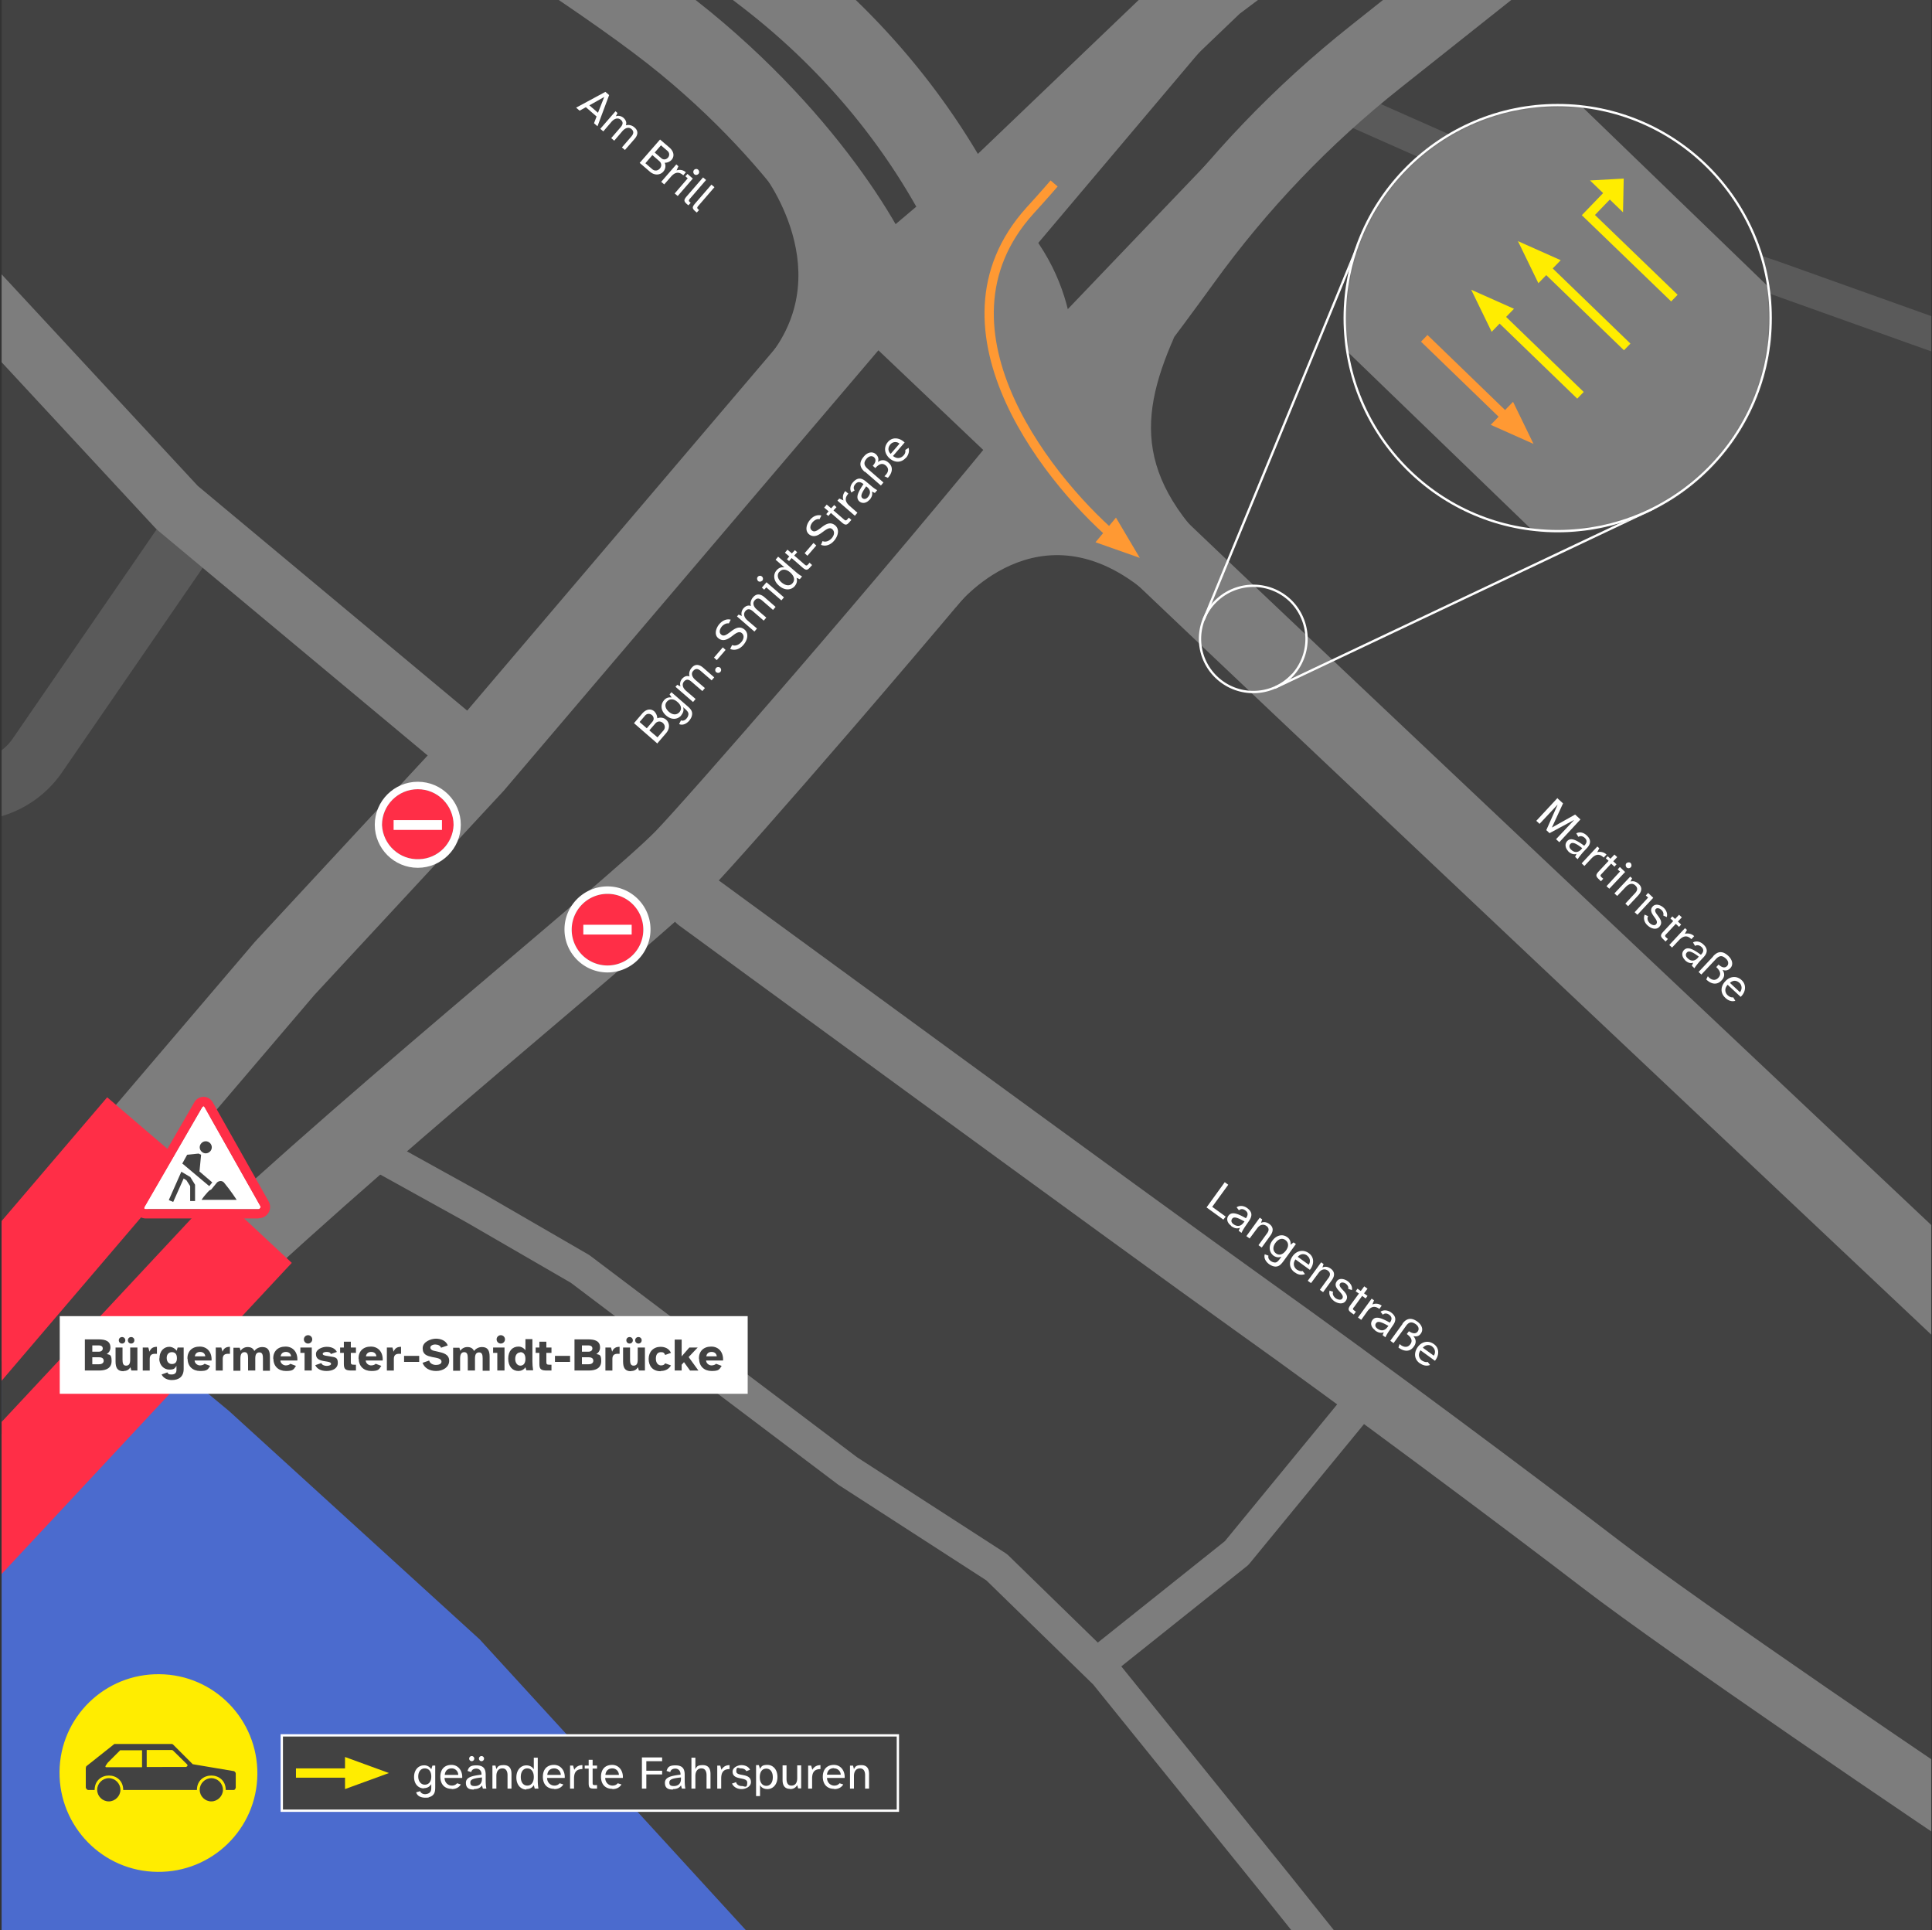<svg xmlns="http://www.w3.org/2000/svg" viewBox="0 0 831 830"><rect x="0" y="0" width="831" height="830" fill="#333333" stroke="none"/><defs><clipPath id="clippath"><path style="fill:none" d="M.7 0h830v830H.7z"/></clipPath><style>.cls-2,.cls-3,.cls-4,.cls-5,.cls-6,.cls-7,.cls-8,.cls-9{fill:none}.cls-2,.cls-3{stroke:#5a5a5a}.cls-2,.cls-3,.cls-5,.cls-6,.cls-7{stroke-linejoin:round;stroke-linecap:round}.cls-2,.cls-7{stroke-width:25.7px}.cls-3,.cls-6{stroke-width:14.3px}.cls-4{stroke:#f93}.cls-4,.cls-8{stroke-width:4px}.cls-5{stroke-width:34.3px}.cls-5,.cls-6,.cls-7{stroke:#7d7d7d}.cls-12{fill:#ff2e47}.cls-13{fill:#7d7d7d}.cls-14{fill:#fff}.cls-16{fill:#ffed00}.cls-8{stroke:#ffed00}.cls-17{fill:#f93}.cls-18{fill:#424242}.cls-9{stroke:#fff}</style><mask id="mask" x="502.7" y="-28" width="349.8" height="344.8" maskUnits="userSpaceOnUse"><path class="cls-14" d="M578.5 136.9c0 50.6 41 91.6 91.5 91.6s91.6-41 91.6-91.6-41-91.6-91.6-91.6-91.5 41-91.5 91.6Z" id="b"/></mask></defs><g style="clip-path:url(#clippath)" id="Ebene_1"><path class="cls-18" d="M.7 830h830V0H.7v830Z"/><path d="M-179.8 376.5 98.4 606.7 206.3 705l546.8 597.2 558.8 707.5 12.6 34.2 15 33.6 199.1 271.6 127.1 188.3 190.7 214.6-745.9-1.2-70.8-158.3-40.8-40.8-40.8-128.3-500-826.2-61.1-82.8L130.8 1259l-302.2-236.2-136.7-125.9-50.4-36h-64.8l-28.8 22.8 12 26.4-3.6 26.4 6 30 1.2 13.2 36 26.4 67.2 37.2 38.4 30 55.2 57.6 39.6 93.5 14.4 25.2 36 30 28.8 56.4-2.4 21.6 38.4-1.2L398.4 1950l91.1 159.5 122.3 136.7 255.4 472.5-178.7 15.6-125.9-142.7-122.3-199.1-20.4-8.4-83.9-131.9-124.7-128.3-8.4-48-23.6-30.4-82.3-93.9-217.4-279-119.9-137.5-68.7-80.8-69.5-101.5s-6 3-28.2-13.8l-39-52.8-9.6-19.2-143.9-128.9-27.6-40.2-67.8-48-4.8-10.2L-831.9 921-950 803.5l634.6-530.1 135.5 103.1Z" style="fill:#4b6bce"/><path class="cls-2" d="m-339.3 86.3 177.5-194.2L50.4-265l63.2-56.9c41.9-37.8 88.4-70 138.4-96 27.8-14.4 59.5-29.9 89.7-42.5 80.3-33.6 94.7-36 220.6-38.4 102.1-1.9 260.2 8.7 316.3 12.8 34.7 2.5 66.7 19.6 88.2 46.9l37.9 48.2"/><path class="cls-2" d="m-410.9 38.4 119.1 102.3 171.2 133.5a829.1 829.1 0 0 0 90.1 61.1C-14.7 344.6 5.6 340 16 325l67.9-98.7"/><path class="cls-3" d="m576.4 44.8 111.9 49.6 74.3 24.8 156.7 56 125.5 50.4 80.8 33.6 44.8 26.4 166.3 135.1L1441.4 531l166.3 175.9 113.5 114.3 151.9 129.5 95.1 75.9"/><path class="cls-2" d="m814.7-139.1 4.8 15.9a71.27 71.27 0 0 0 43.1 46.3l241.5 91.2"/><path class="cls-3" d="m-288.4 982.1 16.8 16.2 367 384.3 261.4 289 96.5-77.3 352.5-301 100.1-73.2 33.6-33.6 132.5-214 69.6-92.3 75.5-71.3 51-58.2L1392.2 590l13.8-25.8 25.2-37.8 170.3-200.3 7.2-90.5-115.7-98.3-27-15-22.8-4.8-73.1.6-83.3-19.8-31.8 1.2-36.6 7.2-30 14.4-32.4 60.6-35.4 76.7-26.4 28.2-47.4 83.9-66.5 92.3"/><path class="cls-18" d="M513.6 0 149.9 370.5.7 550.4v92.1l79.7-89.7 203.9-169.1L389.8 259 545.7 57.5 618.2 0H513.6Z"/><path class="cls-5" d="m-1097.8 1868.9 510.8-575.6S7.8 629 76.8 561.2c68.9-67.7 195.5-169.1 217.6-191.9 12.7-13.1 95.3-107.4 160.9-188.3 18.3-22.6 35.9-45.8 53-69.4C532 78.8 560 49.5 591.7 24.4l391.1-310.5 442.5-386.7"/><path class="cls-5" d="m-631.9 1256.7 514.4-558.8 239.9-281.4 81.5-87.9L375 127.5l54.4-46 92.7-88.7L885-279.8l247-224.6"/><path class="cls-5" d="M-476-816.6 1.2-233.8l71.6 56.9a694 694 0 0 0 105.5 69.1c25.9 13.8 54.1 29 67.5 37.1 23.3 14 59.7 41.5 84.3 60.5C367.9 19 398.7 56.5 419 99.7c5.2 11 9.9 22.9 13.8 35.5 10.3 33.4 28 64.1 52.6 88.8 1.3 1.3 2.5 2.6 3.9 3.8 32.8 32 473.3 446.9 473.3 446.9l31.2 30.4 267.4 325.4 22.7 32a449.8 449.8 0 0 1 34.3 56.9l98.4 194.1 35.4 95.6a681.9 681.9 0 0 1 23.4 76.9l61.5 255.3"/><path class="cls-7" d="M299.8 387.7S490.9 527.6 538 561.2c47.2 33.6 116.7 85.5 151.1 111.9C723.5 699.5 831.4 773 873.8 801c42.4 28 103.1 56.8 117.5 59.2 14.4 2.4 40-6.4 52.8-21.6 12.8-15.2 26.4-27.2 26.4-27.2"/><path class="cls-5" d="m-374.1-635.5 195.9 255s65.5 88.7 85.5 111.1c20 22.4 56.8 72.8 104.7 105.5C60-131.1 236.7-29.4 295 18.6c58.4 48 85.5 100.5 86.3 111.7l96.7 91.9"/><path class="cls-7" d="m-278.2-310.6 58.8 145.1L-53.9 78 76.2 218.3l126.5 105.5"/><path class="cls-6" d="m164.9 497.7 39 21.6 45.6 26.4 115.1 86.9 64.1 41.4 46.8 45.6 73.1 90.5 50.4 63 122.9 151.7 86.3 85.2 72 73.7 124.1 160.1 20.4 27 89.3 143.9 69.6 122.3 84.5 134.3 20.4 25.8 25.8 24 26.4-2.1 59.3-26.4 62.1-30.3 71.3-23.4"/><path class="cls-6" d="m472.5 715.3 59.4-47.4 52.3-63.7m137.7 420.5 40.2-26.4 29.4-36v-34.8l92.3-118.1"/><path class="cls-13" d="M505.1 144.9c-16.6 37.5-16.6 65.8 31 104.5l-8.8 6.8-65.5-63.2 43.4-48.2ZM327.3 73.4s36 44.8.4 83.6l45.6-30.4-4.4-17.2L337.7 71l-10.4 2.4Zm109 18.4c33.3 34.8 24.4 74 24.4 74l-9 13.3-32.4-16.8-30.4-33.2s36-49.2 47.3-37.3Z"/><path class="cls-13" d="M411.1 261.1s35.6-46.2 82.7-5.8l9-11.2-27.2-45.6-41.2-22.8L411 261Zm46.7-126.6 74.3-77.7 10.2 8.7-69.3 98-15.3-6.3v-22.8Zm-14.1-26.6 74.4-88.1-18.6.3-40.2 24-24.9 27.6-3.6 17.7 10.8 17.1 2.1 1.5Z"/><path d="M121.2 778.7h265v-32.4h-265v32.4Z" style="stroke:#fff;fill:#424242"/><path class="cls-8" d="M156.3 762.5h-29"/><path class="cls-16" d="m167.3 762.5-18.9-6.9v13.8l18.9-6.9ZM67.7 805c-23.5-.2-42.3-19.5-42.1-43s19.5-42.3 43-42c23.5.2 42.3 19.5 42.1 43s-19.5 42.3-43 42Z"/><path class="cls-18" d="M85.9 769.7c0 2.8 2.3 5 5 5s5-2.3 5-5-2.3-5-5-5-5 2.3-5 5Zm-44.1 0c0 2.8 2.3 5 5 5s5-2.3 5-5-2.3-5-5-5-5 2.3-5 5Z"/><path class="cls-18" d="M36.9 768.8c.2.5.5.9 1 1h2.8c0-8.3 12.3-8.3 12.3 0h31.7c0-8.3 12.4-8.3 12.4 0h3.4c.3-.1.6 0 .9-1v-6.1c0-.4-.3-.7-.7-1l-17.8-3-8.2-8.2c-.3-.3-.6-.6-1.1-.5H49.2l-12.1 9.6c0 .2-.2.5-.2.7v8.5Zm26.2-16.2h10.8c.2 0 .3.1.5.2l6.1 6c.3.5.2.8-.5 1.1H63.1v-7.3Zm-16.8 5.5 5.2-5.2c.1-.1.2-.3.5-.2h9.1v7.3H45.6c-.7-.2.2-1.1.7-1.9Z"/><path class="cls-12" d="M261.3 384.4a15.4 15.4 0 1 0 .01 30.81 15.4 15.4 0 0 0-.01-30.81Z"/><path class="cls-14" d="M261.3 418.2c-10.2 0-18.5-8.3-18.5-18.5s8.3-18.5 18.5-18.5 18.5 8.3 18.5 18.5-8.3 18.5-18.5 18.5Zm0-33.8a15.4 15.4 0 1 0 .01 30.81 15.4 15.4 0 0 0-.01-30.81Z"/><path class="cls-14" d="M250.9 397.7h20.8v4.2h-20.8v-4.2Z"/><path class="cls-4" d="M453.4 78.9s-4.1 4.8-10.4 11.7C396.6 142 453.8 210 481.8 233"/><path class="cls-17" d="M490.3 240 480 222.6l-8.8 10.6 19 6.7Z"/><path class="cls-9" d="M555.3 291a23 23 0 0 0 0-32.4 23 23 0 0 0-32.4 0l-.8.8a22.8 22.8 0 0 0 1.6 32.3c9.1 8.2 23 7.8 31.6-.8Z"/><path d="m517.8 266.4 68.4-166m-37.7 195.3 162.4-76.9" style="stroke:#fff;stroke-linecap:round;fill:none"/><path class="cls-18" d="M670 228.4c50.6 0 91.6-41 91.6-91.6s-41-91.6-91.6-91.6-91.6 41-91.6 91.6 41 91.6 91.6 91.6Z"/><path class="cls-13" d="m502.7 77 248.4 239.9L852.4 212 604-28 502.7 76.9Z" style="mask:url(#mask)"/><path class="cls-9" d="M670 228.4c50.6 0 91.6-41 91.6-91.6s-41-91.6-91.6-91.6-91.6 41-91.6 91.6 41 91.6 91.6 91.6Z"/><path class="cls-4" d="m651.7 183.3-39.1-37.8"/><path class="cls-17" d="m659.6 190.9-8.8-18.1-9.6 9.9 18.4 8.2Z"/><path class="cls-8" d="m640.7 132.2 39.1 37.8"/><path class="cls-16" d="m632.8 124.6 8.8 18.1 9.6-9.9-18.4-8.2Z"/><path class="cls-8" d="m660.8 111.4 39.1 37.8"/><path class="cls-16" d="m652.9 103.7 8.8 18.1 9.6-9.9-18.4-8.2Z"/><path class="cls-8" d="m693.8 81.5-10.6 11 37 35.7"/><path class="cls-16" d="m698.4 76.8-14.5.8 14.2 13.7.3-14.5Z"/><path class="cls-12" d="M.7 611.5v65.4l124.8-133.8-32.6-30.4L.7 611.5Zm0-86.4v68.7L80 500.9l-33.9-29L.7 525.1Z"/><path class="cls-14" d="M25.7 599.4h295.9V566H25.7v33.4Zm36.4-79.6c0 .1.3.2.7.2h48.4c.4 0 .7-.3.8-.5.2-.3.2-.6 0-.9l-23.9-42.4c-.2-.3-.4-.5-.6-.5s-.4.2-.6.5l-24.7 42.7c-.2.3-.2.6-.1.8Z"/><path class="cls-12" d="M111.2 524H62.8c-1.7 0-3.3-.8-4.2-2.3-.8-1.5-.7-3.3.2-4.8l24.7-42.7a4.6 4.6 0 0 1 4.1-2.5c1.6 0 3.1.9 4 2.5l23.9 42.4c.9 1.5.9 3.4 0 4.9a4.9 4.9 0 0 1-4.2 2.4Zm-23.7-48.2c-.1 0-.4.2-.6.5L62.2 519c-.2.3-.2.6-.2.8s.3.2.7.2h48.4c.4 0 .7-.3.8-.5.2-.3.2-.6 0-.9L88 476.2c-.2-.3-.4-.5-.6-.5Z"/><path class="cls-18" d="M101.8 516s-2.5-3.9-5.5-7.5c-1.2-1.2-2.8-.3-3.1.2-.3.3-2.1 2.6-2.3 2.8s-.7.3-1 .6c-.2.2-1 1-1.8 2-.7.8-1.4 1.9-1.4 1.9h15.2ZM90 510.1l1.3-1.6-5.5-4.7.7-7.2-1.1-.5-4.9.5-2.1 3.8.3.2 11.3 9.5Zm1.1-16.7c0-1.4-1.2-2.6-2.6-2.6s-2.6 1.2-2.6 2.6 1.2 2.6 2.6 2.6 2.6-1.2 2.6-2.6Zm-9.4 12.7-3.7-2.2-5.4 12.2 1.9.8 4.5-10.1 1.2.8 1.6 2.5v6.4h2.1v-7l-2.1-3.4Z"/><path class="cls-12" d="M179.7 339.4c-8.5 0-15.4 6.9-15.4 15.4.4 8.5 7.6 15.1 16.1 14.7 8-.3 14.4-6.7 14.7-14.7 0-8.5-6.9-15.4-15.4-15.4Z"/><path class="cls-14" d="M179.7 373.2c-10.2 0-18.5-8.3-18.5-18.5s8.3-18.5 18.5-18.5 18.5 8.3 18.5 18.5-8.3 18.5-18.5 18.5Zm0-33.8c-8.5 0-15.4 6.9-15.4 15.4.4 8.5 7.6 15.1 16.1 14.7 8-.3 14.4-6.7 14.7-14.7 0-8.5-6.9-15.4-15.4-15.4Z"/><path class="cls-14" d="M169.3 352.7h20.8v4.2h-20.8v-4.2Zm500.6-9.5-9.1 9.8 1.4 1.3 7.8-8.3-4.9 11 1.4 1.3 10.6-5.7-7.8 8.3 1.4 1.3 9.1-9.8-2.3-2.1-10 5.6 4.8-10.4-2.3-2.1Zm4.6 22.9c1.3 1.2 2.5 1.5 3.6 1.1l-.6 1.3 1.1 1c.5-.8 1.2-1.7 2.3-3l1.6-1.7c1.9-2 1.9-3.8-.1-5.6-1.3-1.2-3-1.6-4.4-.8l.9 1.5c.8-.5 1.8-.4 2.7.4 1.2 1.1 1 2.2-.2 3.4-3.3-2.4-5.7-3.7-7.3-2-1.2 1.3-.8 3.1.5 4.4Zm6-1.3-.4.5c-1.6 1.7-3.2 1.2-4.3.1-.9-.8-1-1.8-.3-2.5.9-1 2.7 0 5.1 1.9Zm6.6-.8-6.8 7.3 1.2 1.1 2.9-3.1c1.8-1.9 3.4-2.4 5.4-.5l1.2-1.3c-1-1-2.6-1.4-4-1l.9-1.7-.9-.8Zm4.5 4.1-.9 1 1.2 1.1-4.2 4.5c-1.4 1.5-1.4 2.1 0 3.4l.9.9 1-1.1-.7-.6c-.7-.7-.6-.9.1-1.6l4-4.3 1.4 1.3.9-1-1.4-1.3 1.7-1.8-1.2-1.1-1.7 1.8-1.2-1.1Zm5.1 4.8-.9 1 1 .9-5.8 6.3 1.2 1.1 6.8-7.2-2.2-2.1Zm2.9.1c.5.5 1.3.5 1.8 0s.4-1.3 0-1.8-1.3-.4-1.8 0c-.5.5-.4 1.3 0 1.8Zm1.6 4-6.8 7.2 1.2 1.1 3.7-3.9c1.5-1.5 3-1.7 4.1-.6 1.4 1.3.7 2.5-.4 3.6l-3.9 4.2 1.2 1.1 4.3-4.6c1.5-1.6 2-3.4.2-5-1.2-1.1-2.4-1.3-3.5-1l.7-1.4-.9-.8Zm7.6 7.1-.9 1 1 .9-5.8 6.3 1.2 1.1 6.8-7.3-2.2-2.1Zm-1.4 9.3c-.7 1.7 0 3.5 1.3 4.6 1.5 1.4 3.7 2 5 .6 2.9-3.1-3.1-5.9-1.5-7.7.6-.6 1.6-.3 2.4.4.7.6 1.1 1.6.8 2.4l1.5.7c.5-1.4-.2-3-1.3-4-1.4-1.3-3.5-1.9-4.7-.6-2.7 2.9 3.3 5.7 1.4 7.7-.6.7-1.9.3-2.7-.5-.8-.8-1.3-1.9-.7-3l-1.6-.7Zm12 .6-.9 1 1.2 1.1-4.2 4.5c-1.4 1.5-1.4 2.1 0 3.4l.9.9 1-1.1-.7-.6c-.7-.6-.6-.9.1-1.6l4-4.3 1.4 1.3.9-1-1.4-1.3 1.7-1.8-1.2-1.1-1.7 1.8-1.2-1.1Zm5.4 5.1-6.8 7.3 1.2 1.1 2.9-3.1c1.8-1.9 3.5-2.4 5.4-.5l1.2-1.3c-1-1-2.6-1.4-4-1l.9-1.7-.9-.8Zm-.1 13.8c1.3 1.2 2.4 1.5 3.6 1.1l-.6 1.3 1.1 1.1c.5-.8 1.2-1.7 2.3-3l1.6-1.7c1.9-2 1.9-3.8-.1-5.6-1.3-1.2-3-1.6-4.4-.8l.9 1.5c.8-.5 1.8-.4 2.7.4 1.2 1.1 1 2.2-.2 3.4-3.3-2.4-5.7-3.7-7.3-2-1.2 1.3-.8 3.1.6 4.4Zm5.9-1.4-.4.5c-1.6 1.7-3.2 1.2-4.3.1-.9-.8-1-1.8-.3-2.5.9-1 2.7 0 5.1 1.8Zm6.2-.1-6.2 6.6 1.2 1.1 6.2-6.6c1.6-1.7 2.8-1.7 4.4-.2 1.1 1 1.2 2.3.5 3.1-.9 1-2.2.8-3.7-.6l-1 1.1c1.7 1.6 2.3 3.1.9 4.6-1.2 1.3-2.7 1.1-4-.1-.2-.2-.4-.4-.5-.6l-.7 1.4c1.9 1.9 4.5 2.7 6.6.4 1.5-1.6 1.3-3.1.4-4.5 1.4.5 2.5.2 3.4-.8 1.3-1.4.9-3.5-.9-5.2-3.1-2.9-5.2-1.3-6.5.1Zm5.4 17.8c1.4 1.3 2.9 1.6 4.2 1.2l-.9-1.5c-.8.1-1.5-.1-2.4-.9-.9-.8-1.7-2.6 0-4.5l5.6 5.2c2.1-1.9 2.7-5.1.4-7.2-2-1.9-4.9-1.8-7 .5-2 2.1-2.3 5 0 7.1Zm6-6.5c1.1 1 1.2 2.8.2 4l-4.3-4c1.5-1.4 3-1 4.1 0Zm-229.3 96.5 7.3 5.3 1-1.3-5.8-4.2 6.9-9.5-1.5-1.1-7.8 10.8Zm10.7 8.1c1.4 1 2.6 1.2 3.7.7l-.5 1.3 1.2.9c.5-1.1 1.2-2.2 1.9-3.2l1.3-1.9c1.6-2.3 1.4-4-.8-5.6-1.4-1-3.2-1.2-4.5-.3l1 1.3c.8-.7 1.7-.7 2.7 0 1.3.9 1.3 2.1.3 3.4-3.5-2-6.1-3-7.5-1.1-1.1 1.5-.4 3.2 1.1 4.3Zm5.7-2-.4.5c-1.4 1.9-3 1.6-4.3.7-1-.7-1.2-1.6-.6-2.4.8-1.1 2.6-.3 5.3 1.2Zm6.6-1.7-5.8 8 1.4 1 3.2-4.3c1.2-1.7 2.7-2 4-1.1 1.5 1.1 1 2.4 0 3.6l-3.4 4.7 1.4 1 3.7-5.1c1.3-1.8 1.5-3.6-.4-5-1.4-1-2.6-1-3.6-.5l.5-1.5-1-.7Zm5.7 16.3c1.3.9 2.5 1 3.6.5l-.8 1.1c-1 1.3-1.6 1.7-2.8 1.3-.4-.1-.7-.3-1-.5-.7-.5-1.3-1.3-1-2.3l-1.6-.6c-.5 1.7.5 3.2 1.8 4.2a7 7 0 0 0 1.7.9c2.3.7 3.4-.6 4.6-2.2l5.3-7.3-1-.7-1.3 1c.2-1.3-.4-2.6-1.5-3.3-1.8-1.3-4.4-1-6.3 1.5s-1.3 5.2.5 6.5Zm5.3-6.6c1.2.9 1.7 2.5.2 4.5s-3.1 2.1-4.3 1.2c-1.3-1-1.5-2.7-.2-4.5s3-2.2 4.3-1.2Zm4.1 13.9c1.2 1 2.9 1.3 4.3.7l-1-1.3c-.7.2-1.5 0-2.5-.6-1-.7-2-2.4-.6-4.4l6.2 4.5c1.8-2.2 2.1-5.4-.5-7.2-2.2-1.6-5.1-1.2-6.9 1.3-1.7 2.4-1.6 5.2.9 7Zm5.2-7.2c1.3.9 1.6 2.6.7 3.9l-4.7-3.4c1.3-1.5 2.9-1.4 4.1-.5Zm6.1 2.8-5.8 8 1.4 1 3.2-4.3c1.2-1.7 2.7-2 4-1.1 1.5 1.1 1 2.4 0 3.6l-3.4 4.7 1.4 1 3.7-5.1c1.3-1.8 1.5-3.6-.4-5-1.4-1-2.6-1-3.6-.5l.5-1.5-1-.7Zm3.6 12.2c-.5 1.8.5 3.4 1.9 4.5 1.7 1.2 3.9 1.5 5 0 2.5-3.4-3.8-5.5-2.4-7.5.5-.7 1.6-.5 2.4 0 .8.6 1.3 1.4 1.1 2.3l1.6.5c.3-1.5-.6-2.9-1.8-3.8-1.5-1.1-3.7-1.5-4.7 0-2.3 3.2 3.9 5.3 2.3 7.5-.5.7-1.8.5-2.8-.2-.9-.7-1.5-1.7-1.1-2.8l-1.7-.5Zm12-.8-.8 1.1 1.4 1-3.6 4.9c-1.2 1.7-1.1 2.3.4 3.4l1 .7.9-1.2-.7-.5c-.8-.6-.7-.8 0-1.6l3.4-4.7 1.5 1.1.8-1.1-1.5-1.1 1.5-2-1.4-1-1.5 2-1.4-1Zm6 4.4-5.8 8 1.4 1 2.5-3.5c1.5-2.1 3.1-2.8 5.3-1.2l1-1.4c-1.2-.9-2.7-1.1-4-.5l.7-1.8-1-.7Zm1.6 13.6c1.4 1 2.6 1.2 3.7.7l-.5 1.3 1.2.9c.5-1.1 1.2-2.2 1.9-3.2l1.3-1.9c1.6-2.2 1.4-4-.8-5.6-1.4-1-3.2-1.2-4.5-.3l1 1.3c.7-.7 1.7-.7 2.7 0 1.3.9 1.3 2.1.3 3.4-3.6-2-6.1-3-7.5-1.1-1.1 1.5-.4 3.2 1.1 4.3Zm5.7-2-.4.5c-1.4 1.9-3 1.6-4.3.7-1-.7-1.2-1.6-.6-2.4.8-1.1 2.6-.3 5.3 1.2Zm6.1-.9-5.3 7.3 1.4 1 5.3-7.3c1.3-1.9 2.6-2 4.3-.8 1.2.9 1.5 2.1.8 3.1-.8 1.1-2.1 1-3.8-.1l-.9 1.2c1.8 1.3 2.7 2.8 1.5 4.4-1 1.4-2.5 1.4-4 .4-.2-.2-.4-.3-.6-.5l-.5 1.5c2.1 1.6 4.8 2.2 6.6-.4 1.3-1.7.9-3.3-.2-4.5 1.5.3 2.5 0 3.3-1.2 1.1-1.6.4-3.6-1.5-5-3.4-2.5-5.4-.6-6.5.9Zm7.5 17c1.5 1.1 3.1 1.2 4.3.7l-1-1.3c-.7.2-1.5 0-2.5-.6-1-.7-2-2.4-.6-4.4l6.2 4.5c1.8-2.2 2.1-5.4-.5-7.2-2.2-1.6-5.1-1.2-6.9 1.3-1.7 2.4-1.6 5.2.9 7Zm5.2-7.2c1.3.9 1.6 2.6.7 3.9l-4.7-3.4c1.3-1.5 2.9-1.4 4.1-.5ZM182.3 769c1.6 0 2.5-.7 3.2-1.7v1.3c0 1.6-.3 2.3-1.5 2.8-.2 0-.6.2-1.1.2-.8 0-1.8-.3-2.2-1.3l-1.7.5c.5 1.7 2.2 2.3 3.9 2.3s1.3-.1 1.9-.3c2.3-.8 2.4-2.5 2.4-4.5v-9H186l-.5 1.6c-.6-1.1-1.9-1.8-3.2-1.7-2.2 0-4.2 1.8-4.2 5s2 4.9 4.2 4.9Zm.4-8.5c1.5 0 2.8 1 2.8 3.5s-1.3 3.5-2.8 3.5-2.8-1.3-2.8-3.5 1.2-3.5 2.8-3.5Zm11.6 8.9c1.9 0 3.2-.8 3.9-2l-1.6-.5c-.5.6-1.2 1-2.3 1s-3-.8-3.1-3.3h7.6c.2-2.8-1.5-5.6-4.6-5.6s-4.8 2-4.8 5.1 1.7 5.2 4.9 5.2Zm0-8.9c1.5 0 2.8 1.2 2.8 2.8h-5.8c.2-2 1.5-2.8 3-2.8Zm9.6 8.9c1.7 0 2.8-.6 3.4-1.6l.4 1.4h1.5c-.2-.9-.3-2.1-.3-3.7v-2.3c0-2.8-1.2-4-4-4s-3.3.9-3.8 2.4l1.6.5c.2-1 1-1.5 2.2-1.5s2.3.9 2.2 2.6c-4.1.5-6.7 1.1-6.7 3.5s1.5 2.9 3.4 2.9Zm-1.6-2.9c0-1.4 1.9-1.8 5-2.1v.6c0 2.3-1.5 3.1-3.1 3.1s-1.9-.6-1.9-1.6Zm-.5-10.2c0 .6.5 1.1 1.1 1.1s1.1-.5 1.1-1.1-.5-1.1-1.1-1.1-1.1.5-1.1 1.1Zm5.3 1.1c.6 0 1.1-.5 1.1-1.1s-.5-1.1-1.1-1.1-1.1.5-1.1 1.1.5 1.1 1.1 1.1Zm4.7 1.9v9.9h1.7v-5.4c0-2.1 1-3.3 2.6-3.3s2.2 1.3 2.2 2.9v5.8h1.7v-6.3c0-2.3-.9-3.8-3.3-3.8s-2.6.7-3.2 1.7l-.4-1.5h-1.2Zm14.6 10.1c1.6 0 2.6-.7 3.2-1.7l.4 1.5h1.6c-.3-1.7-.3-3.1-.3-3.7v-9.6h-1.7v5c-.6-1-1.7-1.7-3.2-1.7-2.3 0-4.3 1.9-4.3 5.2s2 5.2 4.3 5.2Zm.4-8.9c1.7 0 2.8 1.4 2.8 3.7s-1.1 3.7-2.8 3.7-2.8-1.4-2.8-3.7 1.1-3.7 2.8-3.7Zm11.6 8.9c1.9 0 3.2-.8 3.9-2l-1.6-.5c-.5.6-1.2 1-2.3 1s-3-.8-3.1-3.3h7.6c.2-2.8-1.5-5.6-4.6-5.6s-4.8 2-4.8 5.1 1.7 5.2 4.9 5.2Zm0-8.9c1.5 0 2.8 1.2 2.8 2.8h-5.8c.2-2 1.5-2.8 3-2.8Zm6.8-1.2v9.9h1.7v-4.3c0-2.6.9-4.1 3.6-4.1v-1.7c-1.7 0-2.8.8-3.5 2l-.5-1.8h-1.2Zm6.3 0v1.3h1.7v6.1c0 2.1.4 2.5 2.3 2.5h1.3v-1.5h-.9c-1 0-1-.3-1-1.3v-5.8h1.9v-1.3h-1.9v-2.5h-1.7v2.5h-1.7Zm11.9 10.1c1.9 0 3.2-.8 3.9-2l-1.6-.5c-.5.6-1.2 1-2.3 1s-3-.8-3.1-3.3h7.6c.2-2.8-1.5-5.6-4.6-5.6s-4.8 2-4.8 5.1 1.7 5.2 4.9 5.2Zm0-8.9c1.5 0 2.8 1.2 2.8 2.8h-5.8c.2-2 1.5-2.8 3-2.8Zm12.7-4.7v13.4h1.9v-6.1h6.8v-1.6H278v-4.1h6.8v-1.6h-8.7Zm13.4 13.6c1.7 0 2.8-.6 3.4-1.6l.4 1.4h1.5c-.2-.9-.3-2.1-.3-3.7v-2.3c0-2.8-1.2-4-4-4s-3.3.9-3.8 2.4l1.6.5c.2-1 1-1.5 2.2-1.5s2.3.9 2.2 2.6c-4.1.5-6.7 1.1-6.7 3.5s1.5 2.9 3.4 2.9Zm3.4-5v.6c0 2.3-1.5 3.1-3.1 3.1s-1.9-.6-1.9-1.6c0-1.4 1.9-1.8 5-2.1Zm4.5-8.6v13.4h1.7v-5.4c0-2.1 1-3.3 2.6-3.3s2.2 1.3 2.2 2.9v5.8h1.7v-6.3c0-2.3-.9-3.8-3.3-3.8s-2.6.7-3.2 1.7v-4.9h-1.7Zm11.1 3.5v9.9h1.7v-4.3c0-2.6.9-4.1 3.6-4.1v-1.7c-1.7 0-2.8.8-3.5 2l-.5-1.8h-1.2Zm6.3 7.6c.7 1.7 2.4 2.5 4.2 2.5s4-1.1 4-3c0-4.2-6.3-2.2-6.3-4.6s1-1.3 2-1.3 1.9.4 2.3 1.2l1.6-.6c-.6-1.4-2.2-2-3.7-2s-3.8 1-3.8 2.8c0 4 6.3 2 6.3 4.7s-1.2 1.5-2.3 1.5-2.2-.5-2.5-1.7l-1.6.6Zm10.4-7.6v13.1h1.7v-4.7c.6 1.1 1.7 1.7 3.2 1.7 2.3 0 4.3-1.9 4.3-5.2s-2-5.2-4.3-5.2-2.6.7-3.2 1.7l-.5-1.6h-1.2Zm1.6 5c0-2.4 1.1-3.7 2.8-3.7s2.8 1.4 2.8 3.7-1.1 3.7-2.8 3.7-2.8-1.4-2.8-3.7Zm13 5.1c1.6 0 2.5-.7 3.1-1.7l.4 1.4h1.3v-9.9h-1.7v5.5c0 2.1-.9 3.2-2.5 3.2s-2.1-1.3-2.1-2.9v-5.8h-1.7v6.3c0 2.3.9 3.8 3.2 3.8Zm7.8-10.1v9.9h1.7v-4.3c0-2.6.9-4.1 3.6-4.1v-1.7c-1.7 0-2.8.8-3.5 2l-.5-1.8h-1.2Zm11.2 10.1c1.9 0 3.2-.8 3.9-2l-1.6-.5c-.5.6-1.2 1-2.3 1s-3-.8-3.1-3.3h7.6c.2-2.8-1.5-5.6-4.6-5.6s-4.8 2-4.8 5.1 1.7 5.2 4.9 5.2Zm0-8.9c1.5 0 2.8 1.2 2.8 2.7h-5.9c.2-2 1.5-2.8 3-2.8Zm6.8-1.2v9.9h1.7v-5.4c0-2.1 1-3.3 2.6-3.3s2.2 1.3 2.2 2.9v5.8h1.7v-6.3c0-2.3-.9-3.8-3.3-3.8s-2.6.7-3.2 1.7l-.4-1.5h-1.2Z"/><path class="cls-18" d="M36.5 576v13.4h6.1c3.2 0 5.4-1.1 5.4-4.1s-.9-2.6-2.1-3c1-.6 1.6-1.6 1.6-2.8 0-2.8-2.2-3.5-5.1-3.5h-5.8Zm6.1 7.7c1.4 0 2 .6 2 1.5s-.7 1.5-2 1.5h-2.9v-3h2.9Zm-.1-5.1c1.1 0 1.7.5 1.7 1.3s-.6 1.4-1.7 1.4h-2.8v-2.7h2.8Zm10.7 11c1.5 0 2.3-.7 2.9-1.6l.4 1.4h2.6v-9.9H56v5.2c0 1.8-.5 2.6-1.8 2.6s-1.5-1.2-1.5-2.6v-5.2h-3v6c0 2.7.8 4.2 3.4 4.2Zm-.7-11.8c.8 0 1.4-.6 1.4-1.4 0-.8-.6-1.4-1.4-1.4s-1.4.6-1.4 1.4c0 .8.6 1.4 1.4 1.4Zm2.5-1.4c0 .8.6 1.4 1.4 1.4s1.4-.6 1.4-1.4c0-.8-.6-1.4-1.4-1.4-.8 0-1.4.6-1.4 1.4Zm9.4 13v-5c0-1.6.8-2.2 2.3-2.2h.8v-3c-1.5 0-2.6.5-3.2 2.1l-.5-1.8h-2.4v9.9h3Zm4.1-5.2c0 3 2.1 4.8 4.3 4.8s2.3-.5 3.1-1.6v1.8c0 1.4-.9 1.9-2.1 1.9s-1.5-.2-1.8-.9l-2.5.9c.9 1.8 2.8 2.4 4.4 2.4 3.1 0 5.1-1.5 5.1-4.8v-9.2h-2.6l-.4 1.4c-.7-1-2-1.7-3.2-1.7-2.1 0-4.2 1.6-4.2 5Zm3.2-.2c0-1.7 1-2.5 2.2-2.5s2.2.6 2.2 2.6-1 2.5-2.2 2.5-2.2-.9-2.2-2.6Zm9 .3c0 3.3 2.2 5.3 5.4 5.3s3.3-.7 4.3-2.2l-2.4-.9c-.4.4-1.1.7-2 .7s-2.2-.7-2.3-2.1H91c.2-3.5-1.8-6-5.1-6s-5.3 2-5.3 5.2Zm5.4-2.9c1.2 0 2.1.7 2.2 1.9h-4.5c.2-1.4 1.2-1.9 2.3-1.9Zm9.7 8v-5c0-1.6.8-2.2 2.3-2.2h.8v-3c-1.5 0-2.6.5-3.2 2.1l-.5-1.8h-2.4v9.9h3Zm7.6 0v-5.2c0-1.7.5-2.7 1.8-2.7s1.5 1.2 1.5 2.6v5.3h3.1v-5.2c0-1.7.5-2.6 1.8-2.6s1.5 1.2 1.5 2.6v5.3h3v-6c0-2.7-.8-4.2-3.3-4.2-1.3 0-2.6.6-3.4 1.7-.5-1.1-1.4-1.7-2.9-1.7s-2.6.9-3 1.6l-.4-1.3h-2.7v9.9h3Zm14.2-5.1c0 3.3 2.2 5.3 5.4 5.3s3.3-.7 4.3-2.2l-2.4-.9c-.4.4-1.1.7-2 .7s-2.2-.7-2.3-2.1h7.3c.2-3.5-1.8-6-5.1-6s-5.3 2-5.3 5.2Zm5.4-2.9c1.2 0 2.1.7 2.2 1.9h-4.5c.2-1.4 1.2-1.9 2.3-1.9Zm6.1.4h1.9v7.6h3.1v-9.9h-4.9v2.3Zm3.4-4c1 0 1.8-.8 1.8-1.8s-.8-1.8-1.8-1.8-1.8.8-1.8 1.8.8 1.8 1.8 1.8Zm7.9 11.8c2.7 0 4.9-1.1 4.9-3.5s-1.1-2.4-3.5-2.8l-1.8-.3c-.9-.2-1.2-.4-1.2-.8s.6-.8 1.6-.8 1.7.2 1.9.9l2.6-.9c-.8-1.6-2.5-2.2-4.4-2.2s-4.6 1.1-4.6 3.1 1.3 2.6 3.2 3l1.8.3c1.1.2 1.5.5 1.5.9 0 .6-.9.9-1.9.9s-2-.4-2.3-1.2l-2.6.9c.8 1.7 2.6 2.5 4.9 2.5Zm5.9-7.8h1.6v4.8c0 2.3.8 2.8 3.3 2.8h1.9v-2.5h-.9c-1 0-1.3-.2-1.3-1.1v-4h2.2v-2.3h-2.2V577h-3v2.5h-1.6v2.3Zm8 2.5c0 3.3 2.2 5.3 5.4 5.3s3.3-.7 4.3-2.2l-2.4-.9c-.4.4-1.1.7-2 .7s-2.2-.7-2.3-2.1h7.3c.2-3.5-1.8-6-5.1-6s-5.3 2-5.3 5.2Zm5.4-2.9c1.2 0 2.1.7 2.2 1.9h-4.5c.2-1.4 1.2-1.9 2.3-1.9Zm9.7 8v-5c0-1.6.8-2.2 2.3-2.2h.8v-3c-1.5 0-2.6.5-3.2 2.1l-.5-1.8h-2.4v9.9h3Zm10.9-6.3h-6.5v2.6h6.5v-2.6Zm1.5 3.1c.8 2.1 2.9 3.4 5.8 3.4s5.6-1.6 5.6-4.4-2.6-3.4-4.8-3.9l-1.8-.4c-.9-.2-1.5-.7-1.5-1.4s.9-1.3 2.1-1.3 2.2.5 2.5 1.4l2.9-1c-.8-2.1-3-2.9-5.1-2.9s-5.7 1.3-5.7 4.1 1.9 3.3 4.1 3.8l1.6.3c1.4.3 2.4.7 2.4 1.7s-1.2 1.4-2.4 1.4-2.6-.6-2.9-1.9l-2.9 1Zm16.1 3.2v-5.2c0-1.7.5-2.7 1.8-2.7s1.5 1.2 1.5 2.6v5.3h3.1v-5.2c0-1.7.5-2.6 1.8-2.6s1.5 1.2 1.5 2.6v5.3h3v-6c0-2.7-.8-4.2-3.3-4.2-1.3 0-2.6.6-3.4 1.7-.5-1.1-1.4-1.7-2.9-1.7s-2.6.9-3 1.6l-.4-1.3h-2.7v9.9h3.1Zm14.1-7.6h1.9v7.6h3.1v-9.9h-4.9v2.3Zm3.4-4c1 0 1.8-.8 1.8-1.8s-.8-1.8-1.8-1.8-1.8.8-1.8 1.8.8 1.8 1.8 1.8Zm7.5 11.8c1.1 0 2.3-.4 3.1-1.6l.4 1.3h2.9c-.2-1.3-.3-2.6-.3-3.9v-9.5h-3v4.8c-.7-1-1.8-1.6-3-1.6-2.6 0-4.4 1.9-4.4 5.2s1.8 5.3 4.4 5.3Zm.9-8.1c1.2 0 2.2.8 2.2 2.9s-1 2.9-2.2 2.9-2.2-1.1-2.2-2.9 1-2.8 2.2-2.8Zm6.6.3h1.6v4.8c0 2.3.8 2.8 3.3 2.8h1.9v-2.5h-.9c-1 0-1.3-.2-1.3-1.1v-4h2.2v-2.3H235V577h-3v2.5h-1.6v2.3Zm14.8 1.3h-6.5v2.6h6.5v-2.6Zm1.9-7.1v13.4h6.1c3.2 0 5.4-1.1 5.4-4.1s-.9-2.6-2.1-3c1-.6 1.6-1.6 1.6-2.8 0-2.8-2.2-3.5-5.1-3.5h-5.8Zm6.1 7.7c1.4 0 2 .6 2 1.5s-.7 1.5-2 1.5h-2.9v-3h2.9Zm-.1-5.1c1.1 0 1.7.5 1.7 1.3s-.6 1.4-1.7 1.4h-2.8v-2.7h2.8Zm10.3 10.8v-5c0-1.6.8-2.2 2.3-2.2h.8v-3c-1.5 0-2.6.5-3.2 2.1l-.5-1.8h-2.4v9.9h3Zm8.1.2c1.5 0 2.3-.7 2.9-1.6l.4 1.4h2.6v-9.9h-3.1v5.2c0 1.8-.5 2.6-1.8 2.6s-1.5-1.2-1.5-2.6v-5.2h-3v6c0 2.7.8 4.2 3.4 4.2Zm-.7-11.8c.8 0 1.4-.6 1.4-1.4s-.6-1.4-1.4-1.4-1.4.6-1.4 1.4c0 .8.6 1.4 1.4 1.4Zm2.4-1.4c0 .8.6 1.4 1.4 1.4s1.4-.6 1.4-1.4c0-.8-.6-1.4-1.4-1.4-.8 0-1.4.6-1.4 1.4Zm11 13.2c1.6 0 3.4-.6 4.4-2.4l-2.5-.9c-.3.6-.9.9-1.8.9s-2.2-.7-2.2-2.9 1.1-2.8 2.2-2.8 1.4.3 1.8 1.2l2.5-.9c-.9-2-2.8-2.6-4.5-2.6-3 0-5.1 2.1-5.1 5.2s1.8 5.3 5.1 5.3Zm6-13.6v13.4h3v-2.5l1-1.1 2.6 3.6h3.6l-4.2-5.8 3.9-4.1h-3.6l-3.3 3.8v-7.2h-3Zm10.5 8.3c0 3.3 2.2 5.3 5.4 5.3s3.3-.7 4.3-2.2l-2.4-.9c-.4.4-1.1.7-2 .7s-2.2-.7-2.3-2.1h7.3c.2-3.5-1.8-6-5.1-6s-5.3 2-5.3 5.2Zm5.4-2.9c1.2 0 2.1.7 2.2 1.9h-4.5c.2-1.4 1.2-1.9 2.3-1.9Z"/><path class="cls-14" d="m282.8 319.6 3.7-4.3c1.9-2.2 1.4-4.6 0-5.8-1-.9-2.5-1.1-3.8-.6 0-1.1-.5-2.2-1.3-3-1.3-1.1-3.3-1.2-5.2 1l-3.5 4.1 10.1 8.8Zm-3.5-5.5 2.6-3c1-1.1 2.3-1 3.2-.2.9.8 1.2 2.1.3 3.2l-2.6 3-3.5-3Zm-1.8-6.4c.9-1 2.1-.8 2.9-.2.8.7 1.1 1.9.2 2.9l-2.4 2.8-3.1-2.7 2.4-2.8Zm15.5-.1c1-1.2 1.2-2.4.8-3.5l1 .9c1.2 1.1 1.6 1.8 1.1 3 0 .2-.3.6-.6 1-.5.6-1.4 1.2-2.4.8l-.8 1.6c1.6.7 3.2-.2 4.3-1.4.4-.5.8-1.1 1-1.6.9-2.3-.3-3.5-1.8-4.8l-6.8-5.9-.8.9.9 1.4c-1.3-.3-2.6.2-3.4 1.3-1.4 1.7-1.4 4.3 1 6.4 2.4 2.1 5 1.7 6.5 0Zm-6.1-5.9c1-1.1 2.6-1.5 4.5.2 1.9 1.6 1.8 3.3.8 4.4-1.1 1.2-2.8 1.3-4.5-.2-1.7-1.5-1.9-3.2-.8-4.4Zm3.7-6.3 7.5 6.5 1.1-1.3-4.1-3.5c-1.6-1.4-1.8-2.9-.9-4 1.2-1.4 2.4-.7 3.5.3l4.4 3.8 1.1-1.3-4.1-3.5c-1.6-1.4-1.9-2.9-.9-3.9 1.2-1.4 2.4-.7 3.5.3l4.4 3.8 1.1-1.3-4.7-4.1c-1.7-1.5-3.5-1.8-5 0-.9 1-1.3 2.4-.9 3.7-1.1-.4-2.2-.1-3.2 1-.8.9-1.1 2.2-.7 3.3l-1.4-.7-.8.9ZM308 289c.5.5 1.3.5 1.8 0s.5-1.3 0-1.8l-.1-.1c-.6-.4-1.4-.3-1.8.3-.4.5-.3 1.2.1 1.7Zm.3-5.1 3.8-4.4-1.2-1.1-3.8 4.4 1.2 1.1Zm5.8-4.8c2.1.9 4.3-.1 5.7-1.8 1.7-2 2.4-4.8.5-6.5-2.2-1.9-4.3-.5-6.2 1-1.5 1.1-2.8 2.1-3.9 1.1-1.1-.9-.6-2.4.3-3.5.8-.9 2-1.5 3-1.3l.8-1.6c-1.9-.5-3.7.5-4.9 1.9-1.6 1.9-2.2 4.6-.5 6 2.2 1.9 4.5.3 6.2-1 2-1.6 3.1-1.9 4-1.1 1.2 1 .8 2.7-.3 3.9-1 1.1-2.5 1.8-3.9 1.2l-.8 1.6Zm2.9-14 7.5 6.5 1.1-1.3-4.1-3.5c-1.6-1.4-1.8-2.9-.9-4 1.2-1.4 2.4-.7 3.5.3l4.4 3.8 1.1-1.3-4.1-3.5c-1.6-1.4-1.8-2.9-.9-3.9 1.2-1.4 2.4-.7 3.5.3l4.4 3.8 1.1-1.3-4.7-4.1c-1.7-1.5-3.5-1.8-5 0-.9 1-1.3 2.4-.9 3.7-1.1-.4-2.2-.1-3.2 1-.8.9-1.1 2.2-.7 3.3l-1.4-.6-.8.9Zm10.7-12.4 1 .9.9-1 6.5 5.6 1.1-1.3-7.5-6.5-2 2.3Zm.1-2.9c.5-.5.5-1.3 0-1.8s-1.3-.5-1.8 0l-.1.1c-.4.5-.3 1.3.2 1.8.5.4 1.2.3 1.6-.1Zm14 2.3c1-1.2 1.2-2.4.8-3.6l1.4.6 1-1.2c-1.1-.6-2.1-1.4-3-2.2l-7.3-6.3-1.1 1.3 3.8 3.3c-1.2-.2-2.4.1-3.4 1.3-1.5 1.7-1.4 4.5 1.1 6.6 2.5 2.2 5.2 1.9 6.7.2Zm-6.5-6.2c1.1-1.3 2.9-1.2 4.6.3 1.8 1.6 2.1 3.3 1 4.6-1.1 1.3-2.9 1.2-4.7-.3-1.8-1.5-2.1-3.3-1-4.6Zm3.1-5.5 1 .9 1.1-1.3 4.6 4c1.6 1.4 2.2 1.3 3.4-.1l.8-.9-1.1-1-.6.7c-.6.7-.9.6-1.6 0l-4.4-3.8 1.3-1.4-1-.9-1.3 1.4-1.9-1.6-1.1 1.3 1.9 1.6-1.1 1.3Zm8.9-1.4 3.8-4.4-1.2-1.1-3.8 4.4 1.2 1.1Zm5.8-4.7c2.1.9 4.3-.1 5.7-1.8 1.7-2 2.4-4.8.5-6.5-2.2-1.9-4.3-.5-6.2 1-1.5 1.1-2.8 2.1-3.9 1.1-1.1-.9-.6-2.4.3-3.5.8-.9 2-1.6 3-1.3l.8-1.6c-1.9-.5-3.7.4-4.9 1.9-1.6 1.9-2.2 4.6-.5 6.1 2.2 1.9 4.5.2 6.1-1 2.1-1.6 3.1-1.9 4-1.1 1.2 1.1.8 2.7-.3 3.9-1 1.1-2.5 1.8-3.9 1.2l-.7 1.7Zm2.2-13.3 1 .9 1.1-1.3 4.6 4c1.6 1.4 2.2 1.3 3.4-.1l.8-.9-1.1-1-.6.7c-.6.7-.9.6-1.6 0l-4.4-3.8 1.3-1.4-1-.9-1.3 1.4-1.9-1.6-1.1 1.3 1.9 1.6-1.1 1.3Zm4.9-5.7 7.5 6.5 1.1-1.3-3.2-2.8c-2-1.7-2.5-3.4-.7-5.4l-1.3-1.1c-1 1.1-1.3 2.6-.8 4l-1.8-.8-.8.9Zm13.8-.3c1.1-1.3 1.4-2.5 1-3.6l1.3.6 1-1.2c-1.1-.6-2.1-1.4-3-2.2l-1.8-1.5c-2.1-1.8-3.8-1.7-5.6.3-1.2 1.3-1.5 3-.7 4.4l1.4-.9c-.6-.8-.5-1.8.3-2.7 1-1.2 2.2-1.1 3.5 0-2.3 3.4-3.5 5.8-1.8 7.4 1.4 1.2 3.2.7 4.4-.7Zm-1.5-5.9.5.4c1.8 1.5 1.3 3.1.3 4.3-.8.9-1.7 1-2.4.4-1-.9 0-2.6 1.7-5.1Zm-.4-6.2 6.8 5.9 1.1-1.3-6.8-5.9c-1.7-1.5-1.8-2.8-.4-4.4 1-1.1 2.2-1.3 3.1-.6 1 .9.9 2.2-.5 3.7l1.1 1c1.5-1.7 3-2.4 4.5-1.1 1.4 1.2 1.2 2.7 0 4-.2.2-.3.4-.6.6l1.5.7c1.8-2 2.6-4.6.2-6.6-1.6-1.4-3.2-1.2-4.5-.2.5-1.4.1-2.5-.9-3.4-1.5-1.3-3.6-.8-5.1 1-2.8 3.2-1.1 5.3.3 6.6Zm17.6-6c1.2-1.4 1.5-3 1.1-4.3l-1.4.9c.1.8 0 1.6-.8 2.4-.8.9-2.5 1.8-4.5.2l5-5.8c-2-2-5.2-2.6-7.2-.2-1.8 2.1-1.6 4.9.7 7 2.2 1.9 5 2.1 7.1-.3Zm-6.7-5.8c1-1.2 2.8-1.3 3.9-.3l-3.8 4.4c-1.4-1.4-1.1-3-.1-4.1ZM247.8 46.3l1.5 1.3 2.7-1.5 4.6 4-1.1 2.9 1.5 1.3 5-13.4-1.6-1.4-12.6 6.8Zm12.1-4.6-2.7 6.8-3.7-3.2 6.4-3.6Zm4.8 6.2-6.5 7.5 1.3 1.1 3.5-4.1c1.4-1.6 2.9-1.8 4-.9 1.4 1.2.7 2.4-.3 3.5l-3.8 4.4 1.3 1.1 3.5-4.1c1.4-1.6 2.9-1.8 3.9-.9 1.4 1.2.7 2.4-.3 3.5l-3.8 4.4 1.3 1.1 4.1-4.7c1.5-1.7 1.8-3.5 0-5-1-.9-2.4-1.3-3.7-.9.4-1.1.1-2.2-1-3.2-.9-.8-2.2-1.1-3.3-.7l.7-1.4-.9-.8Zm10.5 22.2 4.3 3.7c2.2 1.9 4.6 1.4 5.8 0 .9-1 1.2-2.5.6-3.8a4 4 0 0 0 3-1.3c1.1-1.3 1.2-3.3-.9-5.2l-4.1-3.5-8.8 10.1Zm5.4-3.4 3 2.6c1.1 1 1 2.3.2 3.2-.8.9-2.1 1.2-3.2.3l-3-2.6 3-3.5Zm6.5-1.8c1 .9.9 2.1.2 2.9-.7.8-1.9 1.1-2.9.2l-2.8-2.4 2.7-3.1 2.8 2.4Zm3.8 5.8-6.5 7.5 1.3 1.1 2.8-3.2c1.7-2 3.4-2.5 5.4-.7l1.1-1.3c-1.1-1-2.6-1.3-4-.8l.8-1.8-.9-.8Zm4.8 4.1-.9 1 1 .9-5.6 6.5 1.3 1.1 6.5-7.5-2.3-2Zm2.9.1c.5.5 1.3.4 1.8-.1s.4-1.3-.1-1.8-1.3-.4-1.8.1c-.4.5-.4 1.3.1 1.8Zm-3.2 9.5c-1.4 1.6-1.3 2.2.1 3.4l.6.5 1-1.1-.3-.2c-.7-.6-.6-.9 0-1.6l6.9-8-1.3-1.1-7.1 8.2Zm3.6 3.1c-1.4 1.6-1.3 2.2.1 3.4l.6.5 1-1.1-.3-.2c-.7-.6-.6-.9 0-1.6l6.9-8-1.3-1.1-7.1 8.2Z"/></g></svg>